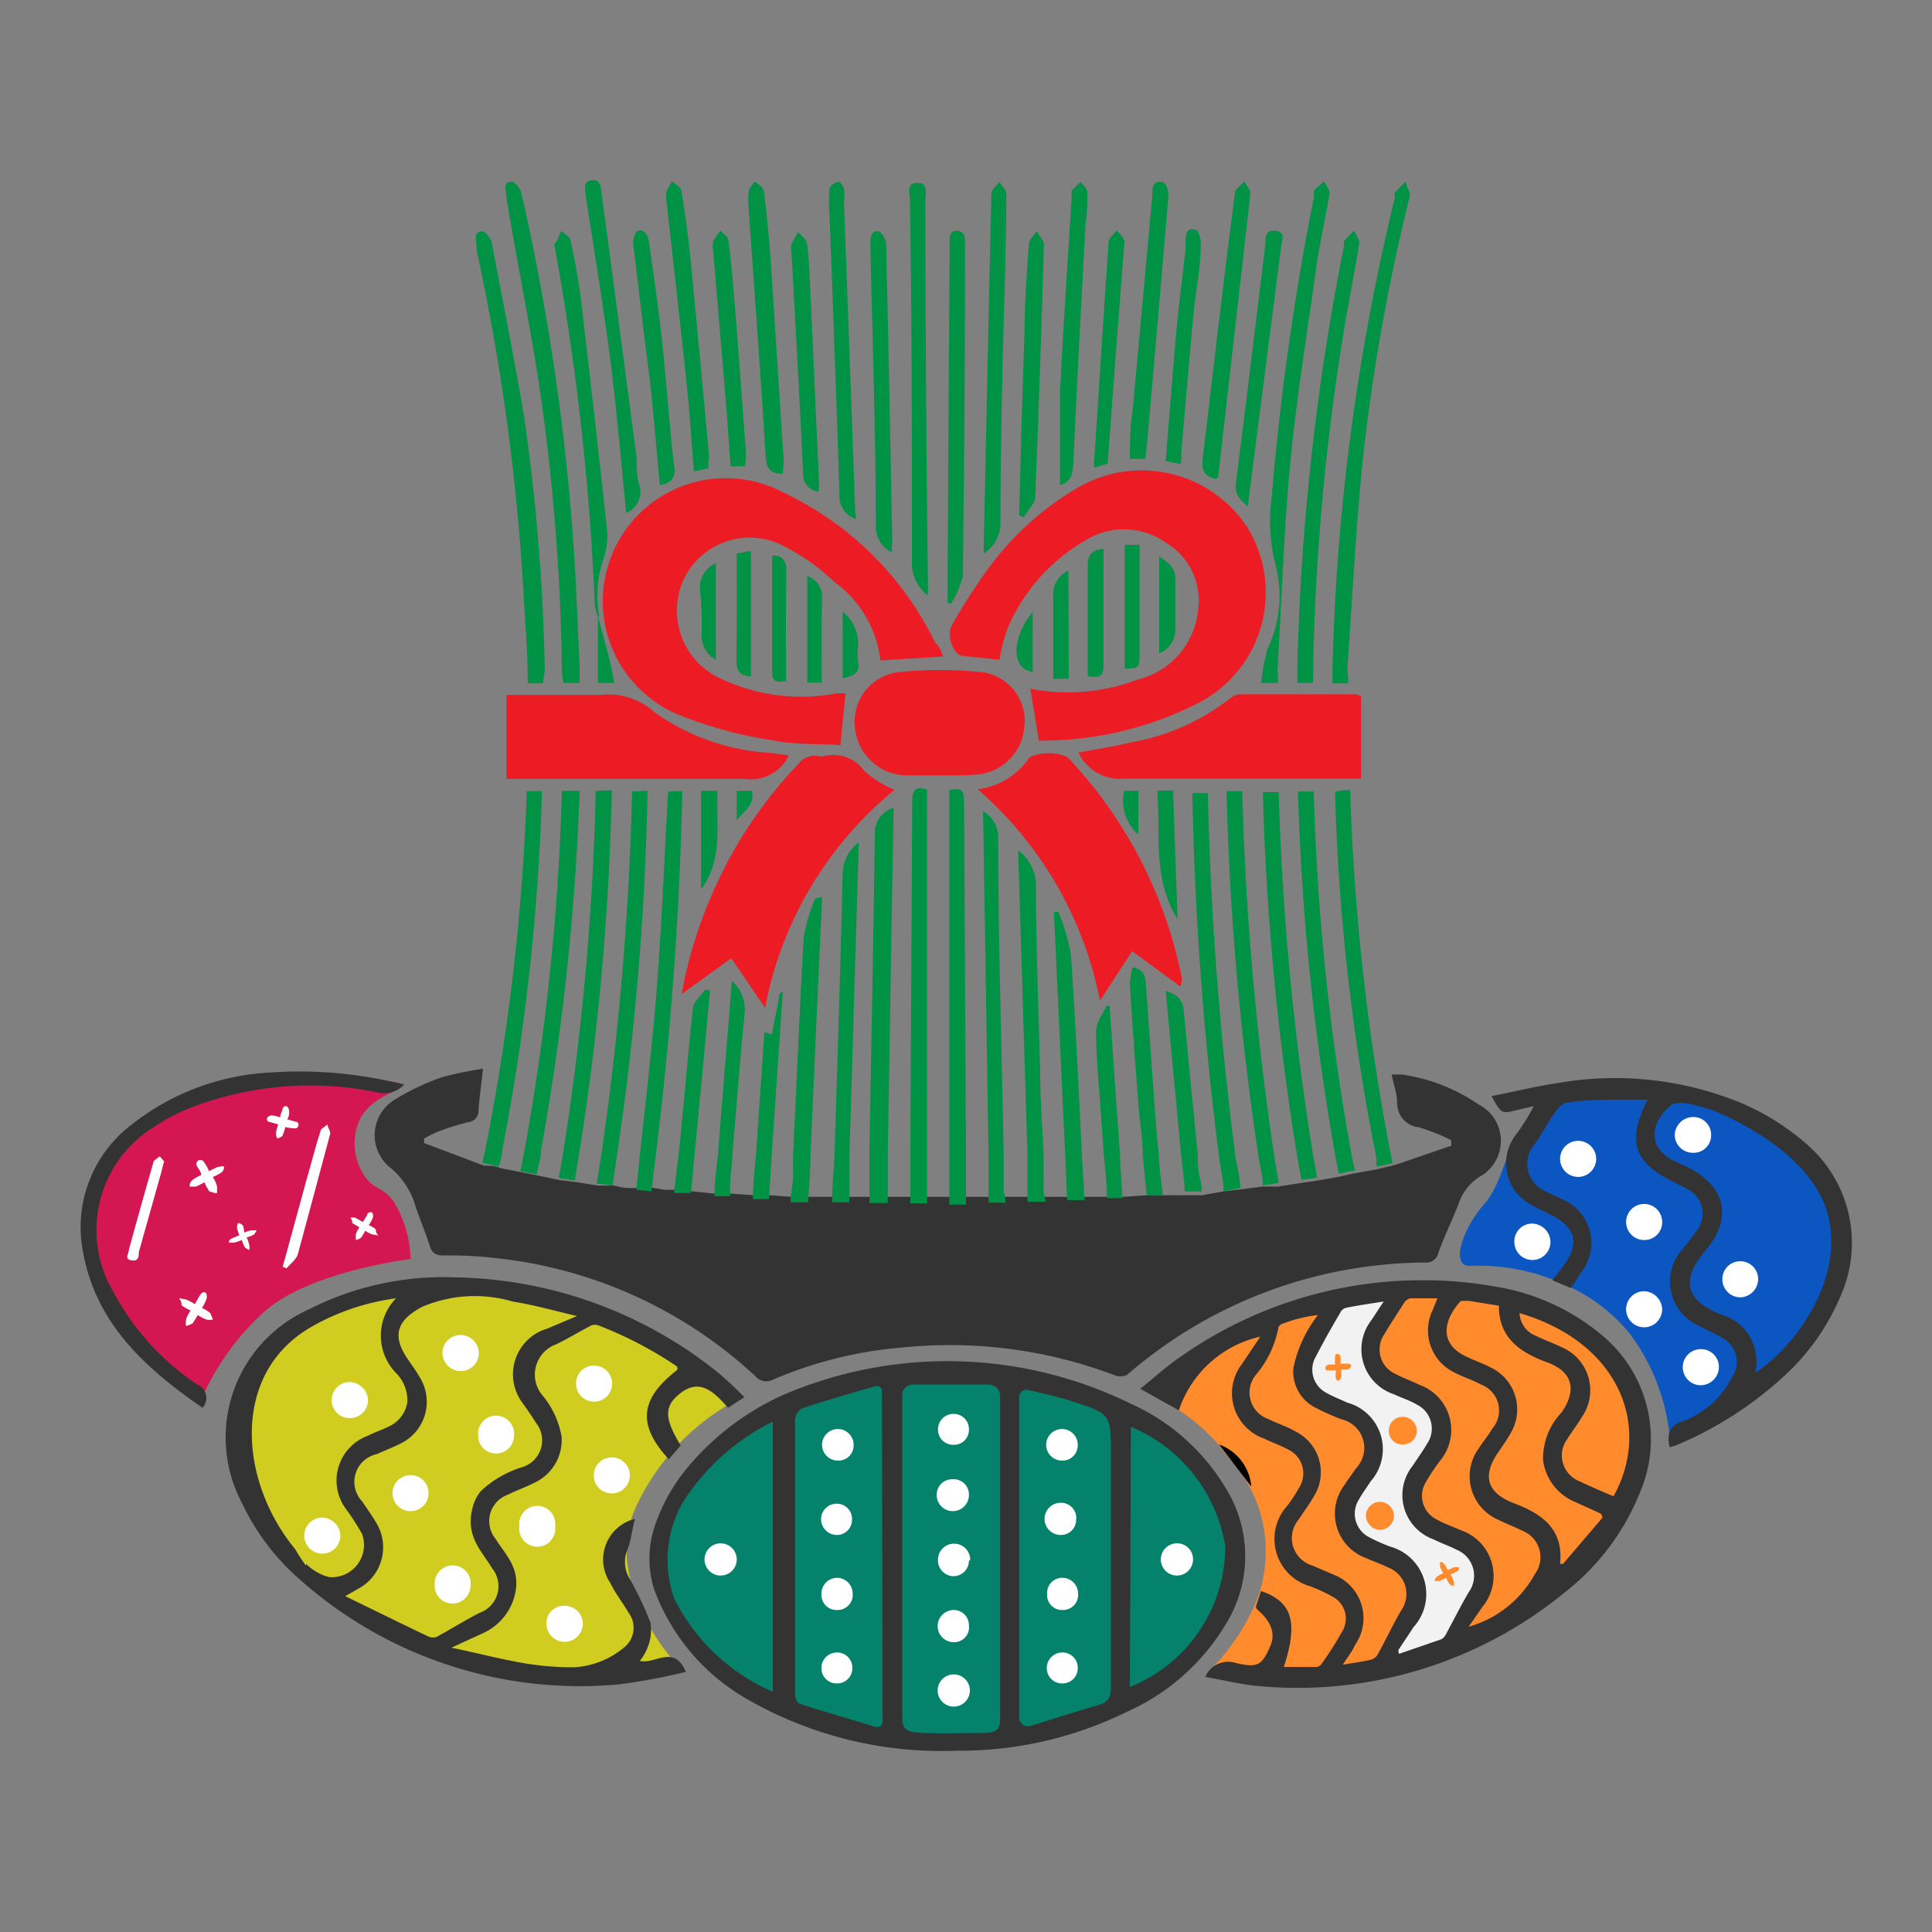 <svg xmlns="http://www.w3.org/2000/svg" width="60" height="60" viewBox="0 0 60 60"><rect x="0" y="0" width="60" height="60" fill="#808080" stroke="none"/><defs><style>.cls-1{fill:#f2f2f2;}.cls-2{fill:#ff8b2c;}.cls-3{fill:#d41652;}.cls-4{fill:#d1cc20;}.cls-5{fill:#05826c;}.cls-6{fill:#333;}.cls-7{fill:#009245;}.cls-8{fill:#ed1c24;}.cls-9{fill:#0c56c1;}.cls-10{fill:#fff;}.cls-11{fill:none;}</style></defs><g id="Layer_2" data-name="Layer 2"><g id="Layer_1-2" data-name="Layer 1"><path class="cls-1" d="M41.38,40.72,42,40.2l1.25,0-.42.85-.29.8.12.56s1.59,1.24,1.63,1.26l.3.24V45.1l-.84,1.17L44,47l.78.67,1.06.53.25.71-.16.66-.58,1.14-.42.45-1.64.43.18-.91.43-1.06L43.83,49l-.4-.56L42,47.67l-.16-.85.41-.72.38-.68-.11-.88-.78-.79-.84-.39-.3-.62L40.45,42Z"/><polygon class="cls-2" points="47.46 40.4 48.99 41.36 49.94 42.13 50.6 43.07 50.93 44.16 50.86 45.3 50.47 46.41 48.73 48.77 45.35 50.9 46.02 48.91 45.43 47.84 43.92 46.95 44.58 44.86 44.51 43.65 42.74 42.64 42.86 40.84 43.56 40.1 47.36 40.4 47.46 40.4"/><path class="cls-2" d="M35.88,43.39a5.84,5.84,0,0,1,2.28,1.88,4.25,4.25,0,0,1,.89,4.37,6.7,6.7,0,0,1-1.5,2.26l3.21.16,2.32-.45.82-2.34-.82-.9-1-.7-.15-1.16.78-1.65L42.1,44l-1.53-1,.06-1,.62-1.46.12-.17-2.56.81-2.43,1.41Z"/><path class="cls-3" d="M12.48,33.71c0-.16-.8-.21-4.75-.15,0,0-3.23.79-3.85,1.7s-1,1-1.1,2.05a5.55,5.55,0,0,0,0,1.72l1.5,2.7,1.6,1.42.44.16A7.91,7.91,0,0,1,8.14,40.8c1.37-1.31,4.61-1.7,4.61-1.7h0a3.58,3.58,0,0,0-.51-1.76c-.36-.52-.63-.36-.94-.85a1.81,1.81,0,0,1-.11-1.76C11.6,34,12.51,33.87,12.48,33.71Z"/><path class="cls-4" d="M22.82,43.51l-2-1.55L18,40.62,14.92,40,12,40l-2.7,1L7.89,42.37l-.6,2,.24,1.91,1,1.81,2.36,2,1.9,1,2.33.69,3.78.4,1.78-.4h.41s-2.47-2.59-1.33-5A7.2,7.2,0,0,1,22.82,43.51Z"/><polygon class="cls-5" points="24.37 43.75 27.26 42.74 32.43 43.02 35.53 44.21 36.92 45.23 37.86 46.44 38.33 47.99 38.22 49.86 36.38 52.03 33.82 53.51 30.65 54.1 26.93 53.86 23.91 52.89 21.74 51.42 20.39 49.1 20.73 46.8 22.65 44.6 24.37 43.75"/><path class="cls-6" d="M45.94,36.55a1.6,1.6,0,0,0-.63.8c-.2.53-.44,1-.64,1.56a.39.39,0,0,1-.43.3A14.22,14.22,0,0,0,35,42.7a.49.49,0,0,1-.41,0,14.43,14.43,0,0,0-6.48-.86,12.87,12.87,0,0,0-4.09,1,.45.45,0,0,1-.57-.11,14,14,0,0,0-8.07-3.66,12.25,12.25,0,0,0-1.6-.08c-.23,0-.36-.06-.43-.29-.13-.41-.3-.81-.44-1.22a2.44,2.44,0,0,0-.78-1.21,1.29,1.29,0,0,1,.13-2.12,7.2,7.2,0,0,1,1.51-.71A12.7,12.7,0,0,1,15,33.19c-.05.46-.11.88-.14,1.3a.35.35,0,0,1-.32.36c-.36.09-.71.2-1,.32a3.24,3.24,0,0,0-.37.19v.14l1.86.7c.16,0,.33,0,.52.08l.67.13.5.1.66.14.5.06.7.11.5,0a2.83,2.83,0,0,0,.33.07,3.13,3.13,0,0,0,.4,0l.47,0,.36.06.34,0,.53.05.7.07.5,0,.72.05.5,0,.67.05h.56l.69,0h.54l.2,0h1l.32,0,.4,0H30.7l.54,0h.67c.13,0,.88,0,1.24,0l.54,0,.69,0,.49,0,.74-.05.51,0,.67,0,.54,0L38,37l.51-.06.69-.09.49,0,.71-.11.48-.07.68-.12.5-.11.67-.12.51-.12s.37-.11.55-.18l1.28-.44v-.17a6.24,6.24,0,0,0-1-.4.75.75,0,0,1-.68-.76c0-.28-.11-.56-.17-.88.11,0,.21,0,.31,0a5.62,5.62,0,0,1,2.39.93A1.27,1.27,0,0,1,45.94,36.55Z"/><path class="cls-7" d="M16.83,24.57A68.43,68.43,0,0,1,15.6,35.71c0,.18-.07.35-.11.52l-.5-.12c0-.13.06-.27.08-.4a68.9,68.9,0,0,0,1.29-11.14Z"/><path class="cls-7" d="M18,24.56A77.46,77.46,0,0,1,16.8,35.73c0,.24-.09.49-.13.74l-.51-.1c.05-.21.09-.43.13-.65a73.32,73.32,0,0,0,1.16-11.16Z"/><path class="cls-7" d="M19,24.54a82.68,82.68,0,0,1-1,11.2l-.15.92-.5-.08c.06-.28.1-.56.15-.85a83.43,83.43,0,0,0,1-11.17Z"/><path class="cls-7" d="M20.11,24.56a87.49,87.49,0,0,1-.93,11.19c-.05.35-.1.71-.16,1.07a3.86,3.86,0,0,0-.49-.06c.06-.34.11-.68.16-1a93.13,93.13,0,0,0,.94-11.18Z"/><path class="cls-7" d="M21.19,24.57a110.56,110.56,0,0,1-.81,11.19L20.23,37l-.47-.05.12-1.15c.18-1.65.37-3.3.51-5,.16-2.06.24-4.12.36-6.22Z"/><path class="cls-7" d="M22.05,30.76c-.15,1.67-.31,3.33-.47,5l-.12,1.29-.53,0c.05-.43.1-.84.15-1.25s.07-.67.1-1c.12-1.16.2-2.32.34-3.47,0-.21.25-.4.38-.6Z"/><path class="cls-7" d="M23.12,31.52c-.14,1.42-.25,2.84-.37,4.26,0,.29-.05.57-.07.86s0,.32,0,.51l-.49,0c0-.45.07-.9.11-1.34.14-1.79.29-3.56.43-5.35A1.2,1.2,0,0,1,23.12,31.52Z"/><path class="cls-7" d="M24.31,30.81c-.11,1.66-.23,3.31-.34,5l-.09,1.43-.5,0c0-.47.06-.94.1-1.41.09-1.26.17-2.51.26-3.78l.23.08c.08-.43.17-.86.25-1.29Z"/><path class="cls-7" d="M25.53,27.86c-.12,2.64-.24,5.28-.36,8,0,.49-.05,1-.07,1.48l-.55,0c0-.27.07-.52.08-.78l0-.68c.11-2.25.2-4.51.33-6.76a4.87,4.87,0,0,1,.36-1.22Z"/><path class="cls-7" d="M26.67,26.16c-.1,3.28-.19,6.47-.29,9.66,0,.5,0,1,0,1.52l-.54,0c0-.52.06-1,.08-1.5v-.09c.09-2.86.18-5.72.25-8.58A1.24,1.24,0,0,1,26.67,26.16Z"/><path class="cls-7" d="M27.75,25.09c-.06,3.61-.12,7.17-.18,10.74,0,.51,0,1,0,1.53H27a3.59,3.59,0,0,0,0-.44c0-.36,0-.72,0-1.08.06-3.32.12-6.63.17-9.95A.8.8,0,0,1,27.75,25.09Z"/><path class="cls-7" d="M28.79,24.52V37.37h-.52V35.84l.06-10.92C28.33,24.61,28.36,24.38,28.79,24.52Z"/><path class="cls-7" d="M30,36.41v1h-.52V24.53c.42-.06.46,0,.46.47L30,35.85Z"/><path class="cls-7" d="M31.23,37.35l-.53,0,0-1.51c-.06-3.54-.11-7.07-.17-10.65A.94.94,0,0,1,31,26c0,3.28.11,6.56.17,9.84,0,.39,0,.79,0,1.19C31.22,37.15,31.22,37.24,31.23,37.35Z"/><path class="cls-7" d="M32.49,37.32l-.58,0c0-.49,0-1,0-1.47-.1-3.12-.19-6.24-.29-9.44a1.36,1.36,0,0,1,.55,1c0,1.92.08,3.85.13,5.77,0,.89.07,1.79.11,2.69,0,.3,0,.61,0,.91A1.17,1.17,0,0,0,32.49,37.32Z"/><path class="cls-7" d="M33.69,37.27l-.55,0-.06-1.41c-.12-2.51-.23-5-.35-7.54l.14,0a6.09,6.09,0,0,1,.39,1.35c.14,2.07.24,4.15.34,6.23l.06,1A2.12,2.12,0,0,0,33.69,37.27Z"/><path class="cls-7" d="M34.86,37.21l-.48,0c0-.46-.06-.9-.1-1.34l-.09-1.3c-.06-.85-.15-1.7-.15-2.55,0-.26.2-.52.32-.78l.1,0c.1,1.53.21,3.06.32,4.6C34.8,36.34,34.83,36.77,34.86,37.21Z"/><path class="cls-7" d="M36.11,37.12l-.5,0-.12-1.25c0-.5-.09-1-.13-1.49-.1-1.26-.19-2.53-.27-3.79a2.61,2.61,0,0,1,.08-.55c.39.07.4.32.42.57.11,1.56.22,3.12.34,4.69l.06.58C36,36.3,36.07,36.7,36.11,37.12Z"/><path class="cls-7" d="M37.32,37l-.53,0c0-.38-.08-.76-.11-1.14-.16-1.69-.32-3.38-.48-5.09.36.12.53.27.56.61.14,1.49.29,3,.44,4.49,0,.25,0,.49.07.74S37.3,36.88,37.32,37Z"/><path class="cls-7" d="M38.53,36.89,38,37c0-.34-.09-.68-.13-1a102.8,102.8,0,0,1-.84-11.37h.48a106.29,106.29,0,0,0,.87,11.38C38.44,36.26,38.49,36.57,38.53,36.89Z"/><path class="cls-7" d="M39.71,36.74l-.49.07c0-.29-.09-.58-.13-.86a90.49,90.49,0,0,1-1-11.38h.49a92.59,92.59,0,0,0,1,11.38Z"/><path class="cls-7" d="M40.9,36.57l-.48.07L40.3,36a83.62,83.62,0,0,1-1.08-11.4l.49,0A86,86,0,0,0,40.8,36C40.83,36.16,40.87,36.37,40.9,36.57Z"/><path class="cls-7" d="M42.08,36.36c-.16,0-.33.06-.5.09L41.49,36a76.77,76.77,0,0,1-1.18-11.42h.49A73.66,73.66,0,0,0,42,36Z"/><path class="cls-7" d="M43.25,36.12l-.5.11a2.21,2.21,0,0,1,0-.25,67.12,67.12,0,0,1-1.29-11.39l.24-.05.23,0A70.8,70.8,0,0,0,43.22,36Z"/><path class="cls-6" d="M37.43,52.08a.77.77,0,0,1,.93-.44c.7.17.83.08,1.09-.52.18-.42,0-.79-.41-1.14A.3.3,0,0,1,39,49.9l.16-.49c1,.34,1.15,1,.71,2.36h1a.21.21,0,0,0,.16-.08,10.49,10.49,0,0,0,.69-1.09.77.77,0,0,0-.31-1,5.6,5.6,0,0,0-.7-.33,1.53,1.53,0,0,1-.73-2.51,4.72,4.72,0,0,0,.36-.55.82.82,0,0,0-.35-1.2c-.24-.13-.5-.22-.75-.34a1.49,1.49,0,0,1-.67-2.31l.57-.85a3.47,3.47,0,0,0-2.53,2.29l-1.2-.67c.44-.35.83-.71,1.26-1a13.06,13.06,0,0,1,9.85-2.16,6.81,6.81,0,0,1,3.21,1.48,4.19,4.19,0,0,1,1.2,4.9,7.44,7.44,0,0,1-2.33,3.1,13.09,13.09,0,0,1-9.73,2.89C38.36,52.27,37.91,52.16,37.43,52.08Zm6-.84c0,.08,0,.15.08.1l1.25-.43a.33.33,0,0,0,.13-.13c.24-.44.47-.9.72-1.33a.87.87,0,0,0-.37-1.32c-.23-.12-.48-.2-.71-.32a1.46,1.46,0,0,1-.65-2.3c.14-.22.3-.43.43-.66A.83.83,0,0,0,44,43.62c-.22-.13-.48-.21-.71-.32A1.47,1.47,0,0,1,42.59,41l.38-.58c-.45.07-.79.12-1.14.19a.28.28,0,0,0-.18.11c-.27.46-.54.93-.78,1.4a.81.81,0,0,0,.33,1.14c.21.12.43.2.64.3A1.5,1.5,0,0,1,42.57,46c-.13.2-.27.39-.38.59a.82.82,0,0,0,.33,1.15,5.37,5.37,0,0,0,.65.29,1.53,1.53,0,0,1,.73,2.5Zm-1.74.46c.35-.06.61-.09.86-.15a.35.35,0,0,0,.23-.16c.25-.45.47-.92.73-1.37a.88.88,0,0,0-.4-1.34c-.22-.11-.46-.19-.68-.29a1.47,1.47,0,0,1-.67-2.28c.11-.18.24-.34.36-.52a.91.91,0,0,0-.45-1.51,7,7,0,0,1-.79-.35,1.25,1.25,0,0,1-.71-1.26,4,4,0,0,1,.76-1.63,4.3,4.3,0,0,0-1.07.26c-.06,0-.16.09-.16.14A3.17,3.17,0,0,1,39,42.7a.87.87,0,0,0,.39,1.37c.28.14.58.23.85.39a1.41,1.41,0,0,1,.57,2c-.14.25-.32.48-.47.72a.89.89,0,0,0,.42,1.44l.65.28a1.45,1.45,0,0,1,.67,2.19C42,51.28,41.86,51.45,41.7,51.7Zm2.95-11.38c-.31,0-.58,0-.84,0a.31.31,0,0,0-.18.12c-.21.33-.43.66-.63,1a.83.83,0,0,0,.35,1.23c.24.13.51.22.75.34a1.49,1.49,0,0,1,.62,2.37,6.64,6.64,0,0,0-.43.65.82.82,0,0,0,.36,1.17c.23.13.48.21.72.32a1.5,1.5,0,0,1,.68,2.38l-.43.62a3.4,3.4,0,0,0,2.06-1.64.88.88,0,0,0-.39-1.34c-.26-.13-.53-.23-.79-.36A1.47,1.47,0,0,1,45.91,45c.14-.22.31-.42.44-.64A.86.86,0,0,0,46,43c-.28-.15-.58-.24-.86-.39a1.45,1.45,0,0,1-.64-1.94ZM49.7,47l-.84-.38a1.63,1.63,0,0,1-.94-1.28,2.09,2.09,0,0,1,.58-1.48c.48-.7.34-1.26-.45-1.55s-1.51-.73-1.5-1.76l-.93-.15c-.08,0-.21,0-.25,0-.49.52-.72,1.27.09,1.69.28.15.58.24.86.39a1.44,1.44,0,0,1,.61,2c-.11.2-.25.4-.38.59-.53.75-.39,1.29.48,1.62s1.53.8,1.42,1.88l.09,0,1.22-1.43A.16.16,0,0,0,49.7,47Zm-2.51-6.22a.8.8,0,0,0,.52.71c.26.13.53.22.79.35A1.45,1.45,0,0,1,49.13,44c-.13.23-.31.45-.45.68A.86.86,0,0,0,49.05,46c.35.17.71.32,1.06.47C51.31,44.29,50.29,41.69,47.19,40.78Z"/><path class="cls-6" d="M29.69,54.37a12.09,12.09,0,0,1-6.57-1.65,6.51,6.51,0,0,1-2.8-3.35,3.17,3.17,0,0,1,.07-2.13,5.6,5.6,0,0,1,1-1.71,8.31,8.31,0,0,1,2.91-2.2,12.93,12.93,0,0,1,10.83.27,6.55,6.55,0,0,1,2.92,2.59,4,4,0,0,1,0,4.28A6.79,6.79,0,0,1,35,53.16,11.75,11.75,0,0,1,29.69,54.37ZM28.34,43a.32.32,0,0,0-.32.32v2.94c0,2.36,0,4.72,0,7.09,0,.39.17.45.71.47s1.09,0,1.68,0,.65-.1.65-.48c0-3.29,0-6.58,0-9.87v-.15a.36.36,0,0,0-.35-.32Zm3.31,10.33a.28.28,0,0,0,.36.27c.74-.23,1.42-.45,2.11-.65.3-.09.39-.25.38-.57,0-2.4,0-4.81,0-7.21,0-1.25,0-1.26-1.2-1.65-.44-.14-.89-.24-1.36-.35a.23.23,0,0,0-.29.22ZM27.39,43.2a.16.16,0,0,0-.21-.15c-.79.23-1.52.44-2.25.68a.45.45,0,0,0-.24.36c0,2.85,0,5.69,0,8.54,0,.1.07.26.14.28.77.25,1.54.47,2.36.72a.17.17,0,0,0,.22-.17ZM24,52.54V44.15a7,7,0,0,0-2.79,2.5,3.6,3.6,0,0,0-.27,3A6.17,6.17,0,0,0,24,52.54Zm11.09-.15A4.7,4.7,0,0,0,38.05,48a4.87,4.87,0,0,0-2.93-3.69Z"/><path class="cls-6" d="M21,42.57a.09.09,0,0,0,0-.15,12.11,12.11,0,0,0-2.42-1.26.32.32,0,0,0-.21,0c-.37.19-.73.41-1.1.59a1,1,0,0,0-.46,1.54,2.75,2.75,0,0,1,.63,1.32A1.46,1.46,0,0,1,16.69,46c-.29.16-.62.27-.92.42a.87.87,0,0,0-.38,1.37c.29.47.73.86.63,1.58a1.76,1.76,0,0,1-1,1.34l-1,.46c.77.16,1.53.36,2.3.49a9.26,9.26,0,0,0,1.49.12,2.66,2.66,0,0,0,1.6-.64.78.78,0,0,0,.1-1.07c-.17-.3-.4-.58-.55-.9a1.3,1.3,0,0,1,.76-2c-.1.36-.11.62-.22.92a1,1,0,0,0,.05.93,10.69,10.69,0,0,1,.65,1.37,1.41,1.41,0,0,1-.08.75,1.5,1.5,0,0,1-.25.44c.47.12,1.06-.53,1.43.34a18.57,18.57,0,0,1-2.08.39,13.1,13.1,0,0,1-9.89-3.24,7.28,7.28,0,0,1-1.82-2.4,4.35,4.35,0,0,1,2.07-6,9.22,9.22,0,0,1,4.55-1,13.36,13.36,0,0,1,8.06,2.87c.18.14.35.3.53.46l.4.39-.51.33c-.45-.51-.93-1-1.62-.33-.36.35-.32.73.15,1.5l-.37.43C19.79,44.25,19.87,43.46,21,42.57Zm-10.28,7c.87.42,1.73.85,2.6,1.26a.32.32,0,0,0,.25,0c.44-.24.87-.51,1.32-.74a.88.88,0,0,0,.39-1.39c-.33-.55-.84-1-.6-1.89a1.31,1.31,0,0,1,.25-.5,3.28,3.28,0,0,1,1.3-.75.87.87,0,0,0,.41-1.38c-.12-.2-.26-.39-.39-.58A1.48,1.48,0,0,1,17,41.26l.92-.39c-.66-.15-1.31-.34-2-.45a4.16,4.16,0,0,0-2.82.17c-.76.41-.94.87-.45,1.6.13.19.27.38.39.59a1.44,1.44,0,0,1-.62,2.06c-.24.12-.48.21-.72.32a.88.88,0,0,0-.45,1.47c.17.26.35.5.49.76a1.46,1.46,0,0,1-.56,1.92Zm-1.21-1a1.36,1.36,0,0,0,.31.24,1.33,1.33,0,0,0,.42.17,1,1,0,0,0,1-1.35,7.57,7.57,0,0,0-.49-.76,1.48,1.48,0,0,1,.67-2.28c.22-.11.46-.19.68-.3a1,1,0,0,0,.55-.74,1.21,1.21,0,0,0-.35-.91,1.66,1.66,0,0,1,0-2.32,7.2,7.2,0,0,0-2.6.87c-2.56,1.44-2.27,4.82-.54,6.91A6.11,6.11,0,0,0,9.5,48.62Z"/><path class="cls-8" d="M29.29,20.39l-1.95.12a3.49,3.49,0,0,0-1.42-2.43,6.53,6.53,0,0,0-1.79-1.22A2.27,2.27,0,0,0,21.23,18a2.32,2.32,0,0,0,1,3,5.84,5.84,0,0,0,3.77.53l.26,0-.16,1.61c-.66-.05-1.4,0-2.11-.15a12.64,12.64,0,0,1-2.67-.7,3.82,3.82,0,1,1,3-7,10,10,0,0,1,4.73,4.68C29.18,20.07,29.22,20.21,29.29,20.39Z"/><path class="cls-8" d="M32.26,23,32,21.39a6.1,6.1,0,0,0,3.34-.29A2.45,2.45,0,0,0,37.2,19a2.09,2.09,0,0,0-1-2.15,2.25,2.25,0,0,0-2.52-.05,5.77,5.77,0,0,0-2.38,2.69,5.18,5.18,0,0,0-.26,1l-1.13-.12c-.29,0-.53-.63-.35-.95a18,18,0,0,1,1.1-1.72,9.21,9.21,0,0,1,2.82-2.56,3.93,3.93,0,0,1,5.22,1.18,3.86,3.86,0,0,1-1.46,5.5A10.69,10.69,0,0,1,32.34,23C32.29,23,32.24,23,32.26,23Z"/><path class="cls-9" d="M47.84,34.25l1.74-.39,2.94.18,2.25.78L56.3,36.1l.84,1.54.1,1.26L57,40.29l-.89,1.45-1.74,1.75-1.92,1.13-.57.32a6.41,6.41,0,0,0-1.25-3.5,5.28,5.28,0,0,0-2-1.53,6.44,6.44,0,0,0-2.94-.6c-.68.07-.27-1.16.4-1.91S46.73,35.37,47.84,34.25Z"/><path class="cls-6" d="M48.78,40l-.57-.24.32-.42c.54-.7.42-1.22-.36-1.61-.2-.1-.4-.19-.59-.3a1.45,1.45,0,0,1-.51-2.18,5.53,5.53,0,0,0,.56-.9l-.54.13c-.47.11-.46.11-.77-.44.72-.14,1.4-.31,2.09-.41a10.31,10.31,0,0,1,5.58.59,7.53,7.53,0,0,1,2.08,1.28,4.05,4.05,0,0,1,1.09,4.75,7.06,7.06,0,0,1-1.78,2.51,11.54,11.54,0,0,1-3.31,2.12,1.8,1.8,0,0,1-.22.06c-.09-.41,0-.69.43-.81a2.76,2.76,0,0,0,1.5-1.35.83.83,0,0,0-.28-1.22c-.25-.16-.54-.27-.8-.42a1.49,1.49,0,0,1-.46-2.33c.14-.18.3-.36.43-.56a.86.86,0,0,0-.32-1.35,3.84,3.84,0,0,0-.35-.18c-1.26-.61-1.49-1.28-.83-2.57-.21,0-.4,0-.58,0-.64,0-1.28,0-1.92.09-.12,0-.26.15-.35.27-.23.31-.41.66-.64,1A.93.93,0,0,0,48,37l.53.25a1.47,1.47,0,0,1,.56,2.28C49,39.69,48.9,39.83,48.78,40Zm3.93-5.66c-.28-.09-.67-.14-.83,0-.63.53-.72,1.26.06,1.69l.39.18c1.24.58,1.52,1.58.64,2.62-.74.87-.7,1.54.5,2a1.51,1.51,0,0,1,1.06,1.68.52.52,0,0,0,0,.11c1.2-.78,2.71-2.83,2.26-4.8s-3-3.1-3.65-3.36Z"/><path class="cls-8" d="M23.76,31.3l-1.05-1.54-1.54,1.11a13.89,13.89,0,0,1,1.06-3.36,13.64,13.64,0,0,1,2.56-3.78.63.63,0,0,1,.61-.25.45.45,0,0,0,.2,0,1.19,1.19,0,0,1,1.25.47,3.36,3.36,0,0,0,.93.58A11.5,11.5,0,0,0,23.76,31.3Z"/><path class="cls-8" d="M36.66,30.64l-1.5-1.1-1,1.54a11.63,11.63,0,0,0-3.8-6.57,2.26,2.26,0,0,0,1.62-1,1.49,1.49,0,0,1,1.17,0,13.93,13.93,0,0,1,3.56,6.9A1.29,1.29,0,0,1,36.66,30.64Z"/><path class="cls-8" d="M42.27,21.61v2.57H41.06c-2,0-4.08,0-6.12,0a1.43,1.43,0,0,1-1.45-.81c.54-.1,1.08-.18,1.6-.31a6.91,6.91,0,0,0,3.16-1.41.47.47,0,0,1,.28-.09H42.1Z"/><path class="cls-8" d="M24.5,23.46a1.3,1.3,0,0,1-1.36.73c-2.33,0-4.65,0-7,0h-.41V21.58H17.7c.31,0,.62,0,.94,0a2.16,2.16,0,0,1,1.69.54,6.87,6.87,0,0,0,3.57,1.26Z"/><path class="cls-8" d="M29.19,24.08c-.35,0-.7,0-1.06,0a1.63,1.63,0,0,1-1.58-1.5,1.55,1.55,0,0,1,1.3-1.7,12.73,12.73,0,0,1,2.69,0,1.53,1.53,0,0,1,1.27,1.71,1.61,1.61,0,0,1-1.56,1.47C29.9,24.09,29.54,24.08,29.19,24.08Z"/><path class="cls-6" d="M12.55,33.68a.84.84,0,0,1-.85.24A10.34,10.34,0,0,0,6,34.37,5.74,5.74,0,0,0,4.78,35a3.76,3.76,0,0,0-1.27,5.1A7.93,7.93,0,0,0,6.13,43a.45.45,0,0,1,.16.72C4.53,42.51,3,41.12,2.59,38.94a4,4,0,0,1,1.48-4,7.55,7.55,0,0,1,4.29-1.63,13.11,13.11,0,0,1,4.09.35S12.51,33.66,12.55,33.68Z"/><path class="cls-7" d="M41.87,21.22h-.49v-.39a68.83,68.83,0,0,1,1.94-14.7.37.37,0,0,1,0-.15c.11-.12.22-.23.34-.34,0,.16.16.33.12.46a61.78,61.78,0,0,0-1.47,8.29c-.21,2.14-.32,4.28-.47,6.42C41.87,20.93,41.87,21.06,41.87,21.22Z"/><path class="cls-7" d="M18,21.21H17.5a2.7,2.7,0,0,1-.05-.41,65.77,65.77,0,0,0-.73-9c-.3-1.91-.69-3.81-1-5.71,0-.2-.12-.43.17-.45.09,0,.27.21.3.35a71.28,71.28,0,0,1,1.66,11.55c.06,1,.1,2.09.15,3.13Z"/><path class="cls-7" d="M16.86,21.22h-.47c0-.94-.08-1.87-.13-2.79A68.61,68.61,0,0,0,14.8,7.76l0-.11c0-.19-.12-.44.17-.47.09,0,.27.22.3.35.34,1.79.69,3.57,1,5.36a63.75,63.75,0,0,1,.65,7.93Z"/><path class="cls-7" d="M40.77,21.21h-.48c0-.16,0-.32,0-.47A76,76,0,0,1,41.74,7.63s0-.11,0-.15l.31-.32c.06.14.18.29.16.41-.13.82-.29,1.62-.43,2.43a73.25,73.25,0,0,0-1,10.76C40.79,20.9,40.78,21,40.77,21.21Z"/><path class="cls-7" d="M39.68,21.21h-.51a5.65,5.65,0,0,1,.2-1.07,3.81,3.81,0,0,0,.24-2.61,5.63,5.63,0,0,1-.11-2.16A83,83,0,0,1,40.81,6.1a.58.58,0,0,1,0-.19c.09-.1.21-.18.31-.28.06.13.18.26.17.37-.12.73-.28,1.44-.39,2.16-.29,2.07-.63,4.14-.83,6.22s-.27,4.32-.4,6.49C39.7,21,39.69,21.08,39.68,21.21Z"/><path class="cls-7" d="M28.81,18.49a1.26,1.26,0,0,1-.49-1c0-3.75,0-7.5-.06-11.25,0-.21-.14-.55.22-.56s.26.33.26.54q0,6,.08,12C28.82,18.24,28.82,18.33,28.81,18.49Z"/><path class="cls-7" d="M29.43,18.72V17.48l.06-9.68V7.56c0-.19,0-.42.25-.39s.23.26.23.4q0,5.16-.07,10.32a2.67,2.67,0,0,1-.37.86Z"/><path class="cls-7" d="M30.55,17.19c0-.09,0-.14,0-.18.08-3.67.15-7.34.24-11,0-.12.16-.24.25-.36.07.12.21.25.21.38,0,1.72-.07,3.45-.11,5.17s-.07,3.32-.07,5A1.13,1.13,0,0,1,30.55,17.19Z"/><path class="cls-7" d="M18.57,19.14a1.38,1.38,0,0,1-.1-.4,79.91,79.91,0,0,0-1.23-11c0-.06-.06-.14,0-.19s.13-.25.19-.38c.1.1.27.18.29.3.13.6.24,1.2.32,1.81.28,2.42.56,4.83.82,7.25a2.21,2.21,0,0,1-.11.8,3.55,3.55,0,0,0-.14,1.83Z"/><path class="cls-7" d="M26.58,16.12a.74.74,0,0,1-.51-.76c-.09-2.91-.2-5.82-.31-8.74a4.56,4.56,0,0,1,0-.74c0-.09.14-.2.24-.23s.18.12.21.21a1.79,1.79,0,0,1,0,.46q.18,4.8.35,9.6A.74.74,0,0,1,26.58,16.12Z"/><path class="cls-7" d="M19.45,15.93c-.17-1.65-.3-3.26-.51-4.86s-.49-3.31-.75-5c0-.19-.11-.42.17-.47s.3.2.32.39c.37,2.74.73,5.49,1.09,8.23,0,.28,0,.58.09.86A.71.71,0,0,1,19.45,15.93Z"/><path class="cls-7" d="M27.69,17.15a.88.88,0,0,1-.49-.8c0-2.91-.11-5.83-.17-8.74,0-.2,0-.44.24-.43.09,0,.24.25.25.39.07,3.08.13,6.17.19,9.25C27.71,16.92,27.69,17,27.69,17.15Z"/><path class="cls-7" d="M32.92,15.06c0-1,0-2,0-2.92.1-2,.24-4,.36-6,0-.07,0-.15,0-.2s.19-.19.28-.29c.08.11.21.21.21.32,0,.32,0,.65-.06,1-.13,2.49-.27,5-.38,7.47C33.32,14.77,33.2,15,32.92,15.06Z"/><path class="cls-7" d="M37.76,14.87c-.37-.07-.45-.28-.41-.62.33-2.75.64-5.5,1-8.24,0-.14.19-.25.29-.38.07.14.21.28.19.4q-.5,4.4-1,8.79Z"/><path class="cls-7" d="M24.31,14.71c-.38,0-.5-.13-.53-.51-.16-2.58-.35-5.15-.53-7.73a3,3,0,0,1,0-.51c0-.12.13-.22.19-.33.1.1.27.19.28.3.09.69.16,1.4.21,2.1.14,2.1.27,4.2.41,6.29Z"/><path class="cls-7" d="M22,14.54l-.45.1c-.07-.84-.12-1.66-.2-2.48-.21-2-.44-4-.66-6,0-.07,0-.14,0-.19a3.65,3.65,0,0,1,.18-.34c.1.09.27.17.29.28.11.7.21,1.39.28,2.09q.3,3.09.58,6.16C22,14.29,22,14.4,22,14.54Z"/><path class="cls-7" d="M35.57,14.25h-.48c0-.52,0-1,.09-1.55.2-2.22.41-4.44.61-6.67,0-.19,0-.44.32-.37.08,0,.19.26.18.39-.22,2.62-.45,5.25-.68,7.87C35.6,14,35.58,14.13,35.57,14.25Z"/><path class="cls-7" d="M31.65,16c.05-1.92.1-3.84.17-5.75,0-.89.07-1.78.13-2.66,0-.14.16-.28.25-.41.07.14.22.28.22.42-.08,2.6-.16,5.21-.27,7.82,0,.22-.24.43-.36.65Z"/><path class="cls-7" d="M38.75,15.73c-.19-.18-.41-.34-.37-.71.32-2.49.62-5,.92-7.46,0-.2,0-.44.32-.39s.19.28.17.47C39.44,10.34,39.1,13,38.75,15.73Z"/><path class="cls-7" d="M25.42,15.27a.54.54,0,0,1-.48-.59c-.11-2.35-.24-4.7-.37-7,0,0,0-.06,0-.08s.15-.26.22-.4c.09.12.25.23.27.35.06.4.07.81.09,1.21.1,2.09.19,4.18.29,6.27C25.44,15.07,25.43,15.16,25.42,15.27Z"/><path class="cls-7" d="M20.49,15.07c-.1-1.09-.19-2.16-.3-3.22C20,10.43,19.84,9,19.67,7.61a.61.61,0,0,1,.08-.39c.15-.17.36,0,.4.27.14,1,.29,2,.4,3,.14,1.31.23,2.63.38,3.94C21,14.81,20.87,15,20.49,15.07Z"/><path class="cls-7" d="M23.13,14.48h-.44c-.05-.65-.09-1.28-.14-1.91-.13-1.59-.27-3.17-.4-4.76a.83.83,0,0,1,0-.31,2.46,2.46,0,0,1,.22-.34c.09.1.23.18.25.29.08.64.14,1.27.19,1.91.13,1.59.24,3.17.36,4.76A2.23,2.23,0,0,1,23.13,14.48Z"/><path class="cls-7" d="M34.4,14.4l-.42.12a1.55,1.55,0,0,1,0-.17c.15-2.28.29-4.55.45-6.83,0-.13.17-.25.25-.37.09.12.25.25.24.37C34.74,9.8,34.57,12.07,34.4,14.4Z"/><path class="cls-7" d="M36.67,14.41l-.47-.09c.11-1.33.21-2.64.33-4,.08-.86.19-1.71.29-2.57a1.81,1.81,0,0,1,0-.23c0-.19,0-.46.3-.39.09,0,.19.31.17.47,0,.7-.15,1.4-.22,2.1-.14,1.47-.26,2.94-.39,4.41C36.7,14.24,36.68,14.31,36.67,14.41Z"/><path class="cls-10" d="M8.78,39.34l.75-2.74c.14-.48.27-1,.42-1.46,0-.09.15-.15.22-.22,0,.1.11.22.08.31-.33,1.24-.67,2.49-1,3.72-.05.17-.23.29-.35.44Z"/><path class="cls-10" d="M6.27,40.62a1.05,1.05,0,0,1,.26.16s.06.13.08.2a.47.47,0,0,1-.2,0,1.4,1.4,0,0,1-.27-.14,3,3,0,0,1-.16.26.93.93,0,0,1-.2.08.52.52,0,0,1,0-.21,1,1,0,0,1,.14-.27,1.87,1.87,0,0,1-.28-.16s0-.13-.06-.19.13,0,.18,0a1.61,1.61,0,0,1,.29.15l.15-.26c.05-.08.12-.15.2-.08a.25.25,0,0,1,0,.21A1,1,0,0,1,6.27,40.62Z"/><path class="cls-10" d="M8.64,34.92l-.24-.07c-.08,0-.14-.07-.1-.14a.2.2,0,0,1,.16-.07,1.4,1.4,0,0,1,.24.06c0-.08.05-.16.07-.24s.07-.13.14-.1a.2.2,0,0,1,.07.15c0,.08,0,.16-.06.25l.24.07c.08,0,.14.07.1.15s-.1.06-.15.06A1.29,1.29,0,0,1,8.86,35a1.47,1.47,0,0,1-.08.25c0,.05-.09.07-.14.1s-.07-.11-.07-.16A1.36,1.36,0,0,1,8.64,34.92Z"/><path class="cls-10" d="M6.35,36.72l-.26.13c-.08,0-.17,0-.2,0A.24.24,0,0,1,6,36.63a1.48,1.48,0,0,1,.25-.14c0-.09-.08-.18-.13-.27s0-.17.06-.19.13,0,.17.08a1.26,1.26,0,0,1,.14.26l.27-.13c.08,0,.17-.05.2,0a.23.23,0,0,1-.08.17,1.36,1.36,0,0,1-.27.14,1.23,1.23,0,0,1,.13.29s0,.12,0,.19S6.54,37,6.5,37A1.84,1.84,0,0,1,6.35,36.72Z"/><path class="cls-10" d="M7.59,38.28a.7.7,0,0,1,.22-.07c.05,0,.11,0,.16,0a1.48,1.48,0,0,1-.08.13,1.23,1.23,0,0,1-.23.09,1,1,0,0,1,.08.23.49.49,0,0,1,0,.16.48.48,0,0,1-.14-.09,1.12,1.12,0,0,1-.09-.22,1.35,1.35,0,0,1-.24.08s-.09,0-.14,0,0-.11.07-.13l.23-.1-.07-.21c0-.07,0-.15.05-.17a.24.24,0,0,1,.14.09A2.2,2.2,0,0,1,7.59,38.28Z"/><path class="cls-10" d="M5.1,36.07a1.48,1.48,0,0,0-.07.26l-.72,2.56c0,.12,0,.29-.23.25S4,38.94,4,38.82c.25-.91.5-1.81.76-2.71,0-.08.13-.13.2-.2Z"/><path class="cls-7" d="M24.41,21.16c-.18,0-.43.08-.43-.26V17.25c.28,0,.44.12.44.47C24.4,18.85,24.41,20,24.41,21.16Z"/><path class="cls-10" d="M17.24,47.4a.56.56,0,1,1-1.11,0,.56.56,0,1,1,1.11,0Z"/><path class="cls-7" d="M33.78,21c0-.53,0-1.06,0-1.59s0-1.23,0-1.84c0-.35.14-.49.49-.53v.62c0,1,0,2,0,2.93C34.29,21,34.15,21.07,33.78,21Z"/><path class="cls-10" d="M18.1,50.44a.57.57,0,0,1-.58.55.57.57,0,0,1-.55-.57.54.54,0,0,1,.57-.55A.56.56,0,0,1,18.1,50.44Z"/><path class="cls-10" d="M18.45,42.41a.56.56,0,1,1-.56.57A.55.55,0,0,1,18.45,42.41Z"/><path class="cls-10" d="M19,46.38a.56.56,0,1,1,0-1.12.56.56,0,0,1,0,1.12Z"/><path class="cls-7" d="M34.93,20.77V16.92l.46,0c0,.63,0,1.22,0,1.82s0,1,0,1.53S35.36,20.73,34.93,20.77Z"/><path class="cls-7" d="M22.88,17.19l.44-.08V21c-.34,0-.46-.17-.45-.53C22.89,19.37,22.88,18.3,22.88,17.19Z"/><path class="cls-7" d="M36.57,28.55c-.79-1.28-.52-2.64-.63-4l.49,0Z"/><path class="cls-7" d="M25.52,21.2l-.45,0V17.89a.67.67,0,0,1,.46.67C25.51,19.42,25.52,20.28,25.52,21.2Z"/><path class="cls-7" d="M33.19,21.08h-.48V19.33c0-.26,0-.53,0-.78a.82.82,0,0,1,.47-.83Z"/><path class="cls-7" d="M21.77,27.62V24.56l.51,0C22.24,25.63,22.46,26.72,21.77,27.62Z"/><path class="cls-7" d="M36,20.29v-3c.35.21.52.39.5.75,0,.51,0,1,0,1.53A.79.79,0,0,1,36,20.29Z"/><path class="cls-7" d="M22.23,17.49v3a.85.85,0,0,1-.44-.76,11.08,11.08,0,0,0-.05-1.41A.83.83,0,0,1,22.23,17.49Z"/><path class="cls-7" d="M26.17,21.06V19a1.25,1.25,0,0,1,.48,1,2.81,2.81,0,0,0,0,.58C26.71,20.89,26.52,21,26.17,21.06Z"/><path class="cls-7" d="M32.07,19v1.87C31.4,20.77,31.4,19.84,32.07,19Z"/><path class="cls-7" d="M18.57,19.14c.11.43.23.85.34,1.27.07.26.11.52.17.8h-.51V19.14Z"/><path class="cls-7" d="M35.35,25.92a1.42,1.42,0,0,1-.44-1.36h.44Z"/><path class="cls-7" d="M22.88,25.47v-.91h.47C23.46,25,23.09,25.2,22.88,25.47Z"/><path d="M37.86,44.86a1.52,1.52,0,0,1,1,1.31Z"/><path class="cls-10" d="M26,52.28a.47.47,0,0,1-.49-.46.48.48,0,0,1,.48-.5.47.47,0,0,1,.48.48A.47.47,0,0,1,26,52.28Z"/><path class="cls-10" d="M26.51,44.88a.47.47,0,0,1-.48.48.49.49,0,1,1,.48-.48Z"/><path class="cls-10" d="M26,50a.47.47,0,0,1-.49-.49A.49.49,0,0,1,26,49a.49.49,0,0,1,.48.48A.47.47,0,0,1,26,50Z"/><path class="cls-10" d="M26.46,47.2a.47.47,0,0,1-.48.47.49.49,0,0,1-.48-.51.48.48,0,0,1,.5-.46A.47.47,0,0,1,26.46,47.2Z"/><path class="cls-10" d="M33,52.28a.47.47,0,0,1-.49-.46.48.48,0,0,1,.48-.5.47.47,0,0,1,.48.48A.47.47,0,0,1,33,52.28Z"/><path class="cls-10" d="M33.47,44.88a.47.47,0,0,1-.48.48.49.49,0,1,1,.48-.48Z"/><path class="cls-10" d="M33,50a.46.46,0,0,1-.48-.49A.47.47,0,0,1,33,49a.49.49,0,0,1,.48.48A.47.47,0,0,1,33,50Z"/><path class="cls-10" d="M33.42,47.2a.47.47,0,0,1-.48.47.49.49,0,1,1,0-1A.47.47,0,0,1,33.42,47.2Z"/><path class="cls-10" d="M22.88,48.42a.5.5,0,1,1-.49-.49A.5.5,0,0,1,22.88,48.42Z"/><path class="cls-10" d="M37.05,48.42a.5.5,0,1,1-.49-.49A.49.49,0,0,1,37.05,48.42Z"/><path class="cls-10" d="M14.29,42.58a.57.57,0,0,1-.55-.58.56.56,0,0,1,.56-.54.57.57,0,0,1,.57.57A.56.56,0,0,1,14.29,42.58Z"/><path class="cls-10" d="M12.76,46.93a.56.56,0,1,1,.55-.57A.56.56,0,0,1,12.76,46.93Z"/><path class="cls-10" d="M13.5,49.22a.56.56,0,1,1,1.11.05.56.56,0,0,1-.57.53A.55.55,0,0,1,13.5,49.22Z"/><path class="cls-10" d="M14.85,44.6a.56.56,0,1,1,1.11,0,.55.55,0,0,1-.55.54A.55.55,0,0,1,14.85,44.6Z"/><path class="cls-10" d="M10.86,42.92a.59.59,0,0,1,.57.57.56.56,0,0,1-.58.55.56.56,0,0,1-.55-.58A.56.56,0,0,1,10.86,42.92Z"/><path class="cls-10" d="M10,47.13a.58.58,0,0,1,.57.57.56.56,0,1,1-.57-.57Z"/><path class="cls-10" d="M11.45,38.05a.67.67,0,0,1,.22.13s0,.11.06.16-.11,0-.16,0a1,1,0,0,1-.23-.12,1.16,1.16,0,0,1-.13.22.46.46,0,0,1-.16.07c0-.06,0-.13,0-.18a1.5,1.5,0,0,1,.11-.22,2.14,2.14,0,0,1-.22-.13s0-.11-.06-.16a.45.45,0,0,1,.16,0l.23.13.13-.21c0-.07.1-.13.17-.07a.24.24,0,0,1,0,.17A1.24,1.24,0,0,1,11.45,38.05Z"/><path class="cls-10" d="M29.62,53a.48.48,0,1,1,0-1,.48.48,0,0,1,0,1Z"/><path class="cls-10" d="M30.09,44.4a.46.46,0,0,1-.48.47.47.47,0,0,1-.48-.48.48.48,0,0,1,.5-.48A.47.47,0,0,1,30.09,44.4Z"/><path class="cls-10" d="M29.62,51a.48.48,0,1,1,0-1,.47.47,0,0,1,.47.48A.46.46,0,0,1,29.62,51Z"/><path class="cls-10" d="M30.09,48.48a.48.48,0,0,1-.49.47.49.49,0,0,1-.47-.51.48.48,0,0,1,1,0Z"/><path class="cls-10" d="M30.09,46.43a.48.48,0,0,1-1,0,.48.48,0,0,1,.5-.49A.47.47,0,0,1,30.09,46.43Z"/><path class="cls-2" d="M41.49,42.56l-.21,0c-.06,0-.13,0-.12-.08s.06-.08.1-.1a1.06,1.06,0,0,1,.2,0,1.65,1.65,0,0,1,0-.21c0-.07,0-.13.08-.12s.08.05.09.09,0,.13,0,.21l.21,0c.06,0,.12,0,.12.08a.17.17,0,0,1-.1.1,1.18,1.18,0,0,1-.21,0,.86.86,0,0,1,0,.22s0,.08-.07.12-.09-.06-.1-.09A1.46,1.46,0,0,1,41.49,42.56Z"/><path class="cls-2" d="M44.91,49l-.2.1c-.06,0-.13,0-.15,0a.17.17,0,0,1,.07-.14,1.09,1.09,0,0,1,.19-.1,2,2,0,0,1-.1-.21c0-.06,0-.12,0-.14a.15.15,0,0,1,.13.06,1.6,1.6,0,0,1,.11.19l.2-.09c.06,0,.13,0,.15,0s0,.1-.06.13l-.2.1a1.47,1.47,0,0,1,.1.22s0,.09,0,.14a.52.52,0,0,1-.13-.06A1,1,0,0,1,44.91,49Z"/><path class="cls-2" d="M42.85,46.64a.44.44,0,0,1,.44.44.44.44,0,0,1-.44.43.45.45,0,0,1-.43-.45A.44.44,0,0,1,42.85,46.64Z"/><path class="cls-2" d="M43.56,44a.44.44,0,0,1,.44.43.43.43,0,0,1-.44.43.42.42,0,0,1-.43-.44A.43.43,0,0,1,43.56,44Z"/><path class="cls-10" d="M52.57,35.8a.56.56,0,0,1-.56-.57.58.58,0,0,1,.57-.54.55.55,0,0,1,.56.56A.54.54,0,0,1,52.57,35.8Z"/><path class="cls-10" d="M51.07,38.51a.56.56,0,1,1,.55-.57A.55.55,0,0,1,51.07,38.51Z"/><path class="cls-10" d="M52.26,42.44a.56.56,0,0,1,.59-.54.55.55,0,0,1,.53.59.57.57,0,0,1-.57.53A.56.56,0,0,1,52.26,42.44Z"/><path class="cls-10" d="M53.49,39.73a.55.55,0,0,1,.56-.56.55.55,0,0,1,.55.57.57.57,0,0,1-.55.55A.56.56,0,0,1,53.49,39.73Z"/><path class="cls-10" d="M49,35.43a.56.56,0,0,1,.57.56.56.56,0,1,1-.57-.56Z"/><path class="cls-10" d="M51.05,40.1a.58.58,0,0,1,.57.57.56.56,0,1,1-.57-.57Z"/><path class="cls-10" d="M47.58,38a.58.58,0,0,1,.57.57.56.56,0,1,1-1.12,0A.55.55,0,0,1,47.58,38Z"/><rect class="cls-11" width="60" height="60"/></g></g></svg>